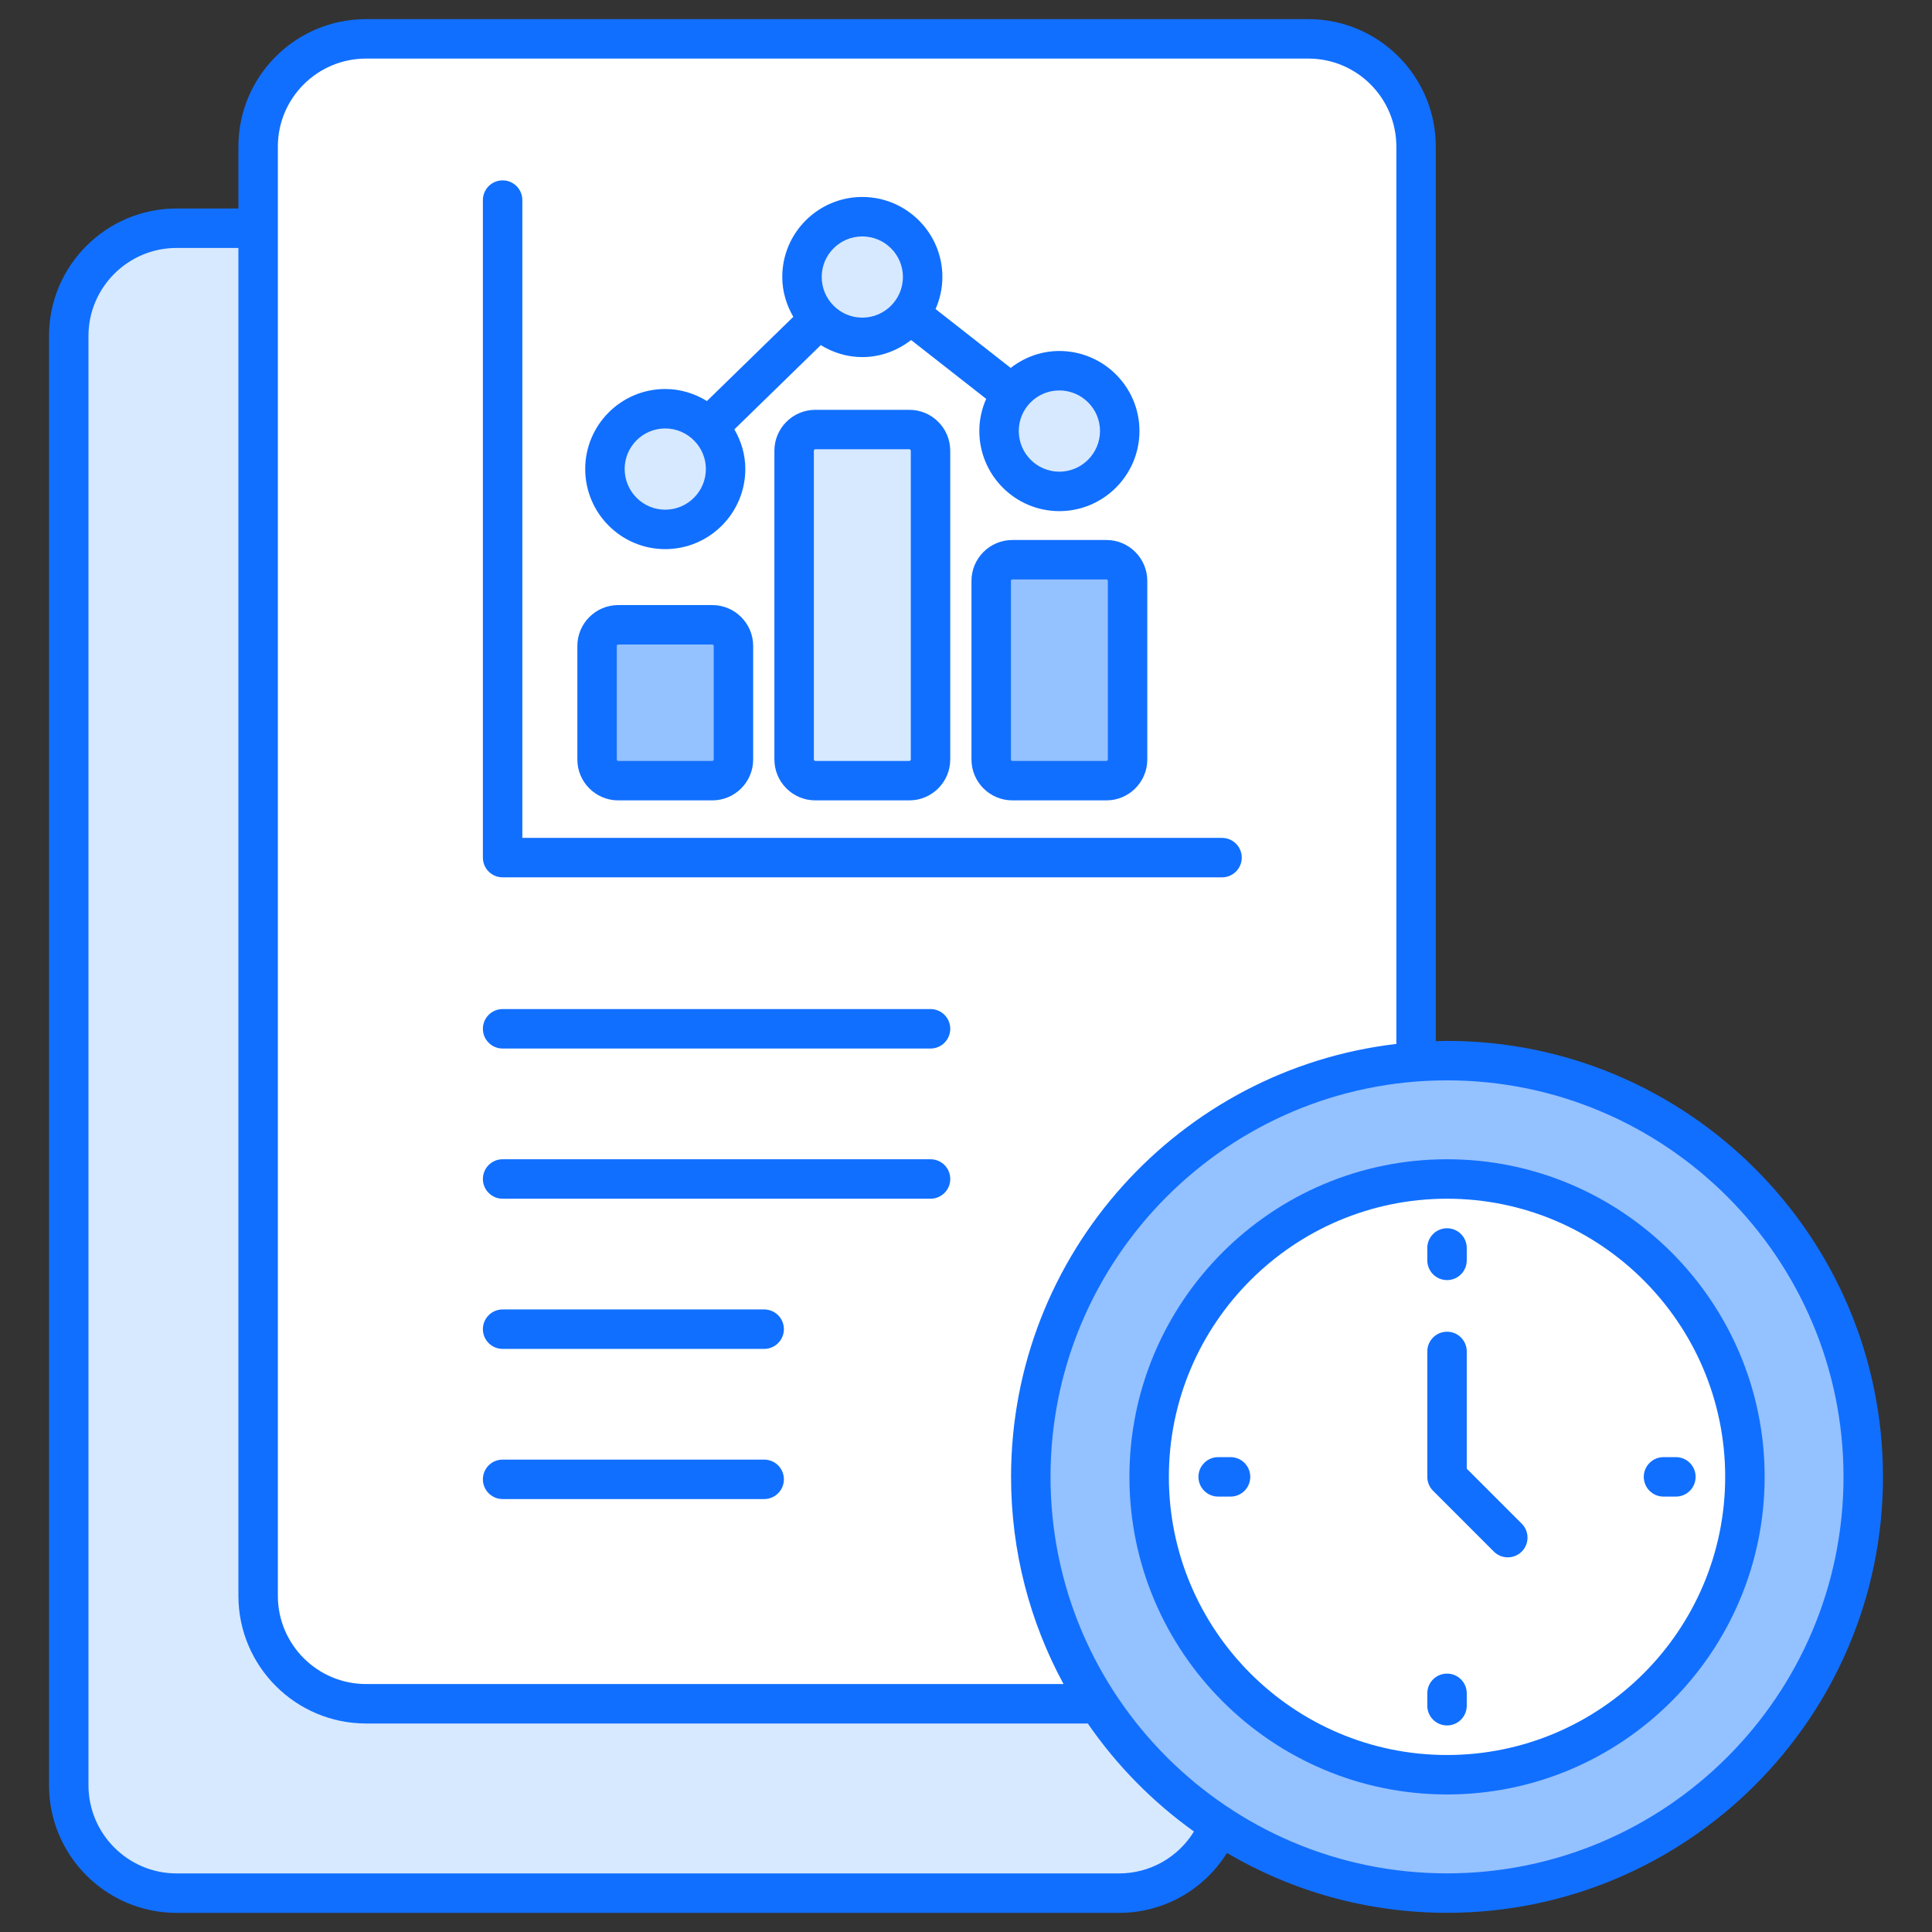 <svg enable-background="new 0 0 512 512" height="512" viewBox="0 0 512 512" width="512" xmlns="http://www.w3.org/2000/svg"><rect x="0" y="0" width="512" height="512" fill="#333333" stroke="none"/><g id="_x36_7_Project_Deadline"><g><path d="m325.118 89.037v384.078c0 15.781-12.793 28.574-28.574 28.574h-249.736c-15.781 0-28.574-12.793-28.574-28.574v-384.078c0-15.781 12.793-28.574 28.574-28.574h249.736c15.781 0 28.574 12.793 28.574 28.574z" fill="#d7e9ff"/><path d="m375.299 38.856v384.078c0 15.781-12.793 28.574-28.574 28.574h-249.735c-15.781 0-28.574-12.793-28.574-28.574v-384.078c0-15.781 12.793-28.574 28.574-28.574h249.736c15.78 0 28.573 12.793 28.573 28.574z" fill="#fff"/><path d="m195.549 171.189v30.081c0 3.099-2.512 5.611-5.611 5.611h-24.918c-3.099 0-5.611-2.512-5.611-5.611v-30.081c0-3.099 2.512-5.611 5.611-5.611h24.918c3.098 0 5.611 2.512 5.611 5.611z" fill="#94c1ff"/><path d="m246.594 119.448v81.822c0 3.099-2.512 5.611-5.611 5.611h-24.918c-3.099 0-5.611-2.512-5.611-5.611v-81.822c0-3.099 2.512-5.611 5.611-5.611h24.918c3.099 0 5.611 2.513 5.611 5.611z" fill="#d7e9ff"/><path d="m297.644 153.943v47.328c0 3.099-2.512 5.611-5.611 5.611h-24.918c-3.099 0-5.611-2.512-5.611-5.611v-47.328c0-3.099 2.512-5.611 5.611-5.611h24.918c3.099 0 5.611 2.512 5.611 5.611z" fill="#94c1ff"/><path d="m192.291 124.286c0 8.871-7.183 16.012-16.012 16.012-8.828 0-15.968-7.14-15.968-16.012 0-8.828 7.14-15.968 15.968-15.968 8.829 0 16.012 7.141 16.012 15.968z" fill="#d7e9ff"/><path d="m244.514 73.394c0 8.872-7.183 16.012-16.012 16.012-8.828 0-15.968-7.14-15.968-16.012 0-8.828 7.14-15.968 15.968-15.968 8.829-.001 16.012 7.14 16.012 15.968z" fill="#d7e9ff"/><path d="m296.737 114.214c0 8.872-7.183 16.012-16.012 16.012-8.828 0-15.968-7.14-15.968-16.012 0-8.828 7.14-15.968 15.968-15.968 8.829 0 16.012 7.141 16.012 15.968z" fill="#d7e9ff"/><ellipse cx="383.475" cy="391.382" fill="#94c1ff" rx="110.306" ry="110.306" transform="matrix(.447 -.894 .894 .447 -138.083 559.342)"/><path d="m383.475 470.322c-43.527 0-78.942-35.415-78.942-78.942s35.415-78.937 78.942-78.937 78.942 35.41 78.942 78.937-35.415 78.942-78.942 78.942z" fill="#fff"/><g fill="#116fff"><path d="m133.199 232.506h190.649c2.89 0 5.228-2.338 5.228-5.228s-2.338-5.228-5.228-5.228h-185.421v-169.023c0-2.89-2.338-5.228-5.228-5.228s-5.228 2.338-5.228 5.228v174.251c.001 2.89 2.339 5.228 5.228 5.228z"/><path d="m133.199 277.871h113.402c2.89 0 5.228-2.338 5.228-5.228s-2.338-5.228-5.228-5.228h-113.402c-2.89 0-5.228 2.338-5.228 5.228s2.339 5.228 5.228 5.228z"/><path d="m133.199 317.671h113.402c2.89 0 5.228-2.338 5.228-5.228s-2.338-5.228-5.228-5.228h-113.402c-2.89 0-5.228 2.338-5.228 5.228s2.339 5.228 5.228 5.228z"/><path d="m133.199 357.471h69.313c2.89 0 5.228-2.338 5.228-5.228s-2.338-5.228-5.228-5.228h-69.313c-2.89 0-5.228 2.338-5.228 5.228.001 2.89 2.339 5.228 5.228 5.228z"/><path d="m133.199 397.266h69.313c2.89 0 5.228-2.338 5.228-5.228s-2.338-5.228-5.228-5.228h-69.313c-2.89 0-5.228 2.338-5.228 5.228.001 2.89 2.339 5.228 5.228 5.228z"/><path d="m176.282 145.528c11.711 0 21.238-9.531 21.238-21.243 0-3.838-1.107-7.392-2.901-10.501l22.893-22.32c3.216 1.972 6.955 3.17 10.992 3.17 4.895 0 9.35-1.732 12.947-4.524l19.895 15.588c-1.152 2.611-1.817 5.482-1.817 8.515 0 11.711 9.511 21.243 21.197 21.243 11.711 0 21.243-9.531 21.243-21.243 0-11.686-9.531-21.197-21.243-21.197-4.868 0-9.302 1.716-12.884 4.486l-19.908-15.599c1.149-2.611 1.809-5.482 1.809-8.512 0-11.686-9.526-21.192-21.238-21.192-11.686 0-21.197 9.506-21.197 21.192 0 3.866 1.114 7.445 2.923 10.572l-22.887 22.314c-3.232-1.985-6.997-3.188-11.06-3.188-11.686 0-21.197 9.511-21.197 21.197-.002 11.711 9.509 21.242 21.195 21.242zm104.443-42.056c5.948 0 10.787 4.819 10.787 10.741 0 5.948-4.84 10.787-10.787 10.787-5.922 0-10.741-4.84-10.741-10.787-.001-5.922 4.818-10.741 10.741-10.741zm-52.222-40.816c5.948 0 10.782 4.814 10.782 10.736 0 5.948-4.835 10.787-10.782 10.787-5.922 0-10.741-4.84-10.741-10.787 0-5.922 4.819-10.736 10.741-10.736zm-52.221 50.888c3.03 0 5.761 1.26 7.722 3.271.003.004.004.008.008.011.001.001.004.001.005.003 1.879 1.934 3.048 4.558 3.048 7.456 0 5.948-4.835 10.787-10.782 10.787-5.922 0-10.741-4.84-10.741-10.787-.001-5.921 4.818-10.741 10.74-10.741z"/><path d="m163.841 212.111h24.919c5.978 0 10.838-4.86 10.838-10.838v-30.085c0-5.978-4.86-10.838-10.838-10.838h-24.919c-5.978 0-10.838 4.86-10.838 10.838v30.085c-.001 5.977 4.86 10.838 10.838 10.838zm-.383-40.924c0-.209.174-.383.383-.383h24.919c.209 0 .383.174.383.383v30.085c0 .209-.174.383-.383.383h-24.919c-.209 0-.383-.174-.383-.383z"/><path d="m216.067 108.608c-5.978 0-10.843 4.86-10.843 10.838v81.826c0 5.978 4.865 10.838 10.843 10.838h24.913c5.978 0 10.843-4.86 10.843-10.838v-81.826c0-5.978-4.865-10.838-10.843-10.838zm25.301 92.664c0 .209-.174.383-.388.383h-24.913c-.214 0-.388-.174-.388-.383v-81.826c0-.209.174-.383.388-.383h24.913c.214 0 .388.174.388.383z"/><path d="m346.73 5.069h-249.727c-18.649 0-33.822 15.147-33.822 33.771v16.413h-16.367c-18.649 0-33.822 15.147-33.822 33.771v384.08c0 18.654 15.173 33.827 33.822 33.827h249.731c11.839 0 22.495-6.094 28.61-15.877 17.132 10.062 37.057 15.862 58.322 15.862 63.703 0 115.531-51.828 115.531-115.531 0-63.708-51.828-115.536-115.531-115.536-.998 0-1.985.05-2.976.075v-237.084c0-18.624-15.147-33.771-33.771-33.771zm-273.093 33.771c0-12.855 10.481-23.315 23.367-23.315h249.726c12.855 0 23.315 10.461 23.315 23.315v237.815c-57.399 6.68-102.104 55.568-102.104 114.73 0 19.858 5.039 38.561 13.903 54.901h-184.841c-12.886 0-23.367-10.481-23.367-23.367v-384.079zm222.909 457.636h-249.732c-12.886 0-23.367-10.486-23.367-23.372v-384.08c0-12.855 10.481-23.315 23.367-23.315h16.367v357.211c0 18.649 15.173 33.822 33.822 33.822h191.272c7.644 11.099 17.18 20.787 28.134 28.625-4.213 6.842-11.629 11.109-19.863 11.109zm86.931-210.171c57.939 0 105.075 47.136 105.075 105.08 0 57.939-47.136 105.075-105.075 105.075-57.944 0-105.08-47.136-105.08-105.075 0-57.944 47.136-105.08 105.08-105.08z"/><path d="m293.207 143.103h-24.919c-5.978 0-10.838 4.86-10.838 10.838v47.33c0 5.978 4.86 10.838 10.838 10.838h24.919c5.978 0 10.838-4.86 10.838-10.838v-47.33c0-5.977-4.86-10.838-10.838-10.838zm.383 58.169c0 .209-.174.383-.383.383h-24.919c-.209 0-.383-.174-.383-.383v-47.33c0-.209.174-.383.383-.383h24.919c.209 0 .383.174.383.383z"/><path d="m395.883 411.183c2.042 2.042 5.35 2.042 7.392 0s2.042-5.35 0-7.392l-14.57-14.57v-31.075c0-2.89-2.338-5.228-5.228-5.228s-5.228 2.338-5.228 5.228v33.24c0 1.389.551 2.716 1.532 3.696z"/><path d="m383.477 339.24c2.89 0 5.228-2.338 5.228-5.228v-3.283c0-2.89-2.338-5.228-5.228-5.228s-5.228 2.338-5.228 5.228v3.283c0 2.89 2.338 5.228 5.228 5.228z"/><path d="m383.477 457.263c2.89 0 5.228-2.338 5.228-5.228v-3.283c0-2.89-2.338-5.228-5.228-5.228s-5.228 2.338-5.228 5.228v3.283c0 2.889 2.338 5.228 5.228 5.228z"/><path d="m440.844 396.613h3.283c2.89 0 5.228-2.338 5.228-5.228s-2.338-5.228-5.228-5.228h-3.283c-2.89 0-5.228 2.338-5.228 5.228.001 2.89 2.339 5.228 5.228 5.228z"/><path d="m322.827 396.613h3.278c2.89 0 5.228-2.338 5.228-5.228s-2.338-5.228-5.228-5.228h-3.278c-2.89 0-5.228 2.338-5.228 5.228s2.339 5.228 5.228 5.228z"/><path d="m383.477 475.549c46.411 0 84.17-37.758 84.17-84.17 0-46.406-37.758-84.164-84.17-84.164s-84.17 37.758-84.17 84.164c0 46.412 37.759 84.17 84.17 84.17zm0-157.878c40.648 0 73.714 33.066 73.714 73.709 0 40.648-33.066 73.714-73.714 73.714s-73.714-33.066-73.714-73.714c0-40.643 33.066-73.709 73.714-73.709z"/></g></g></g></svg>